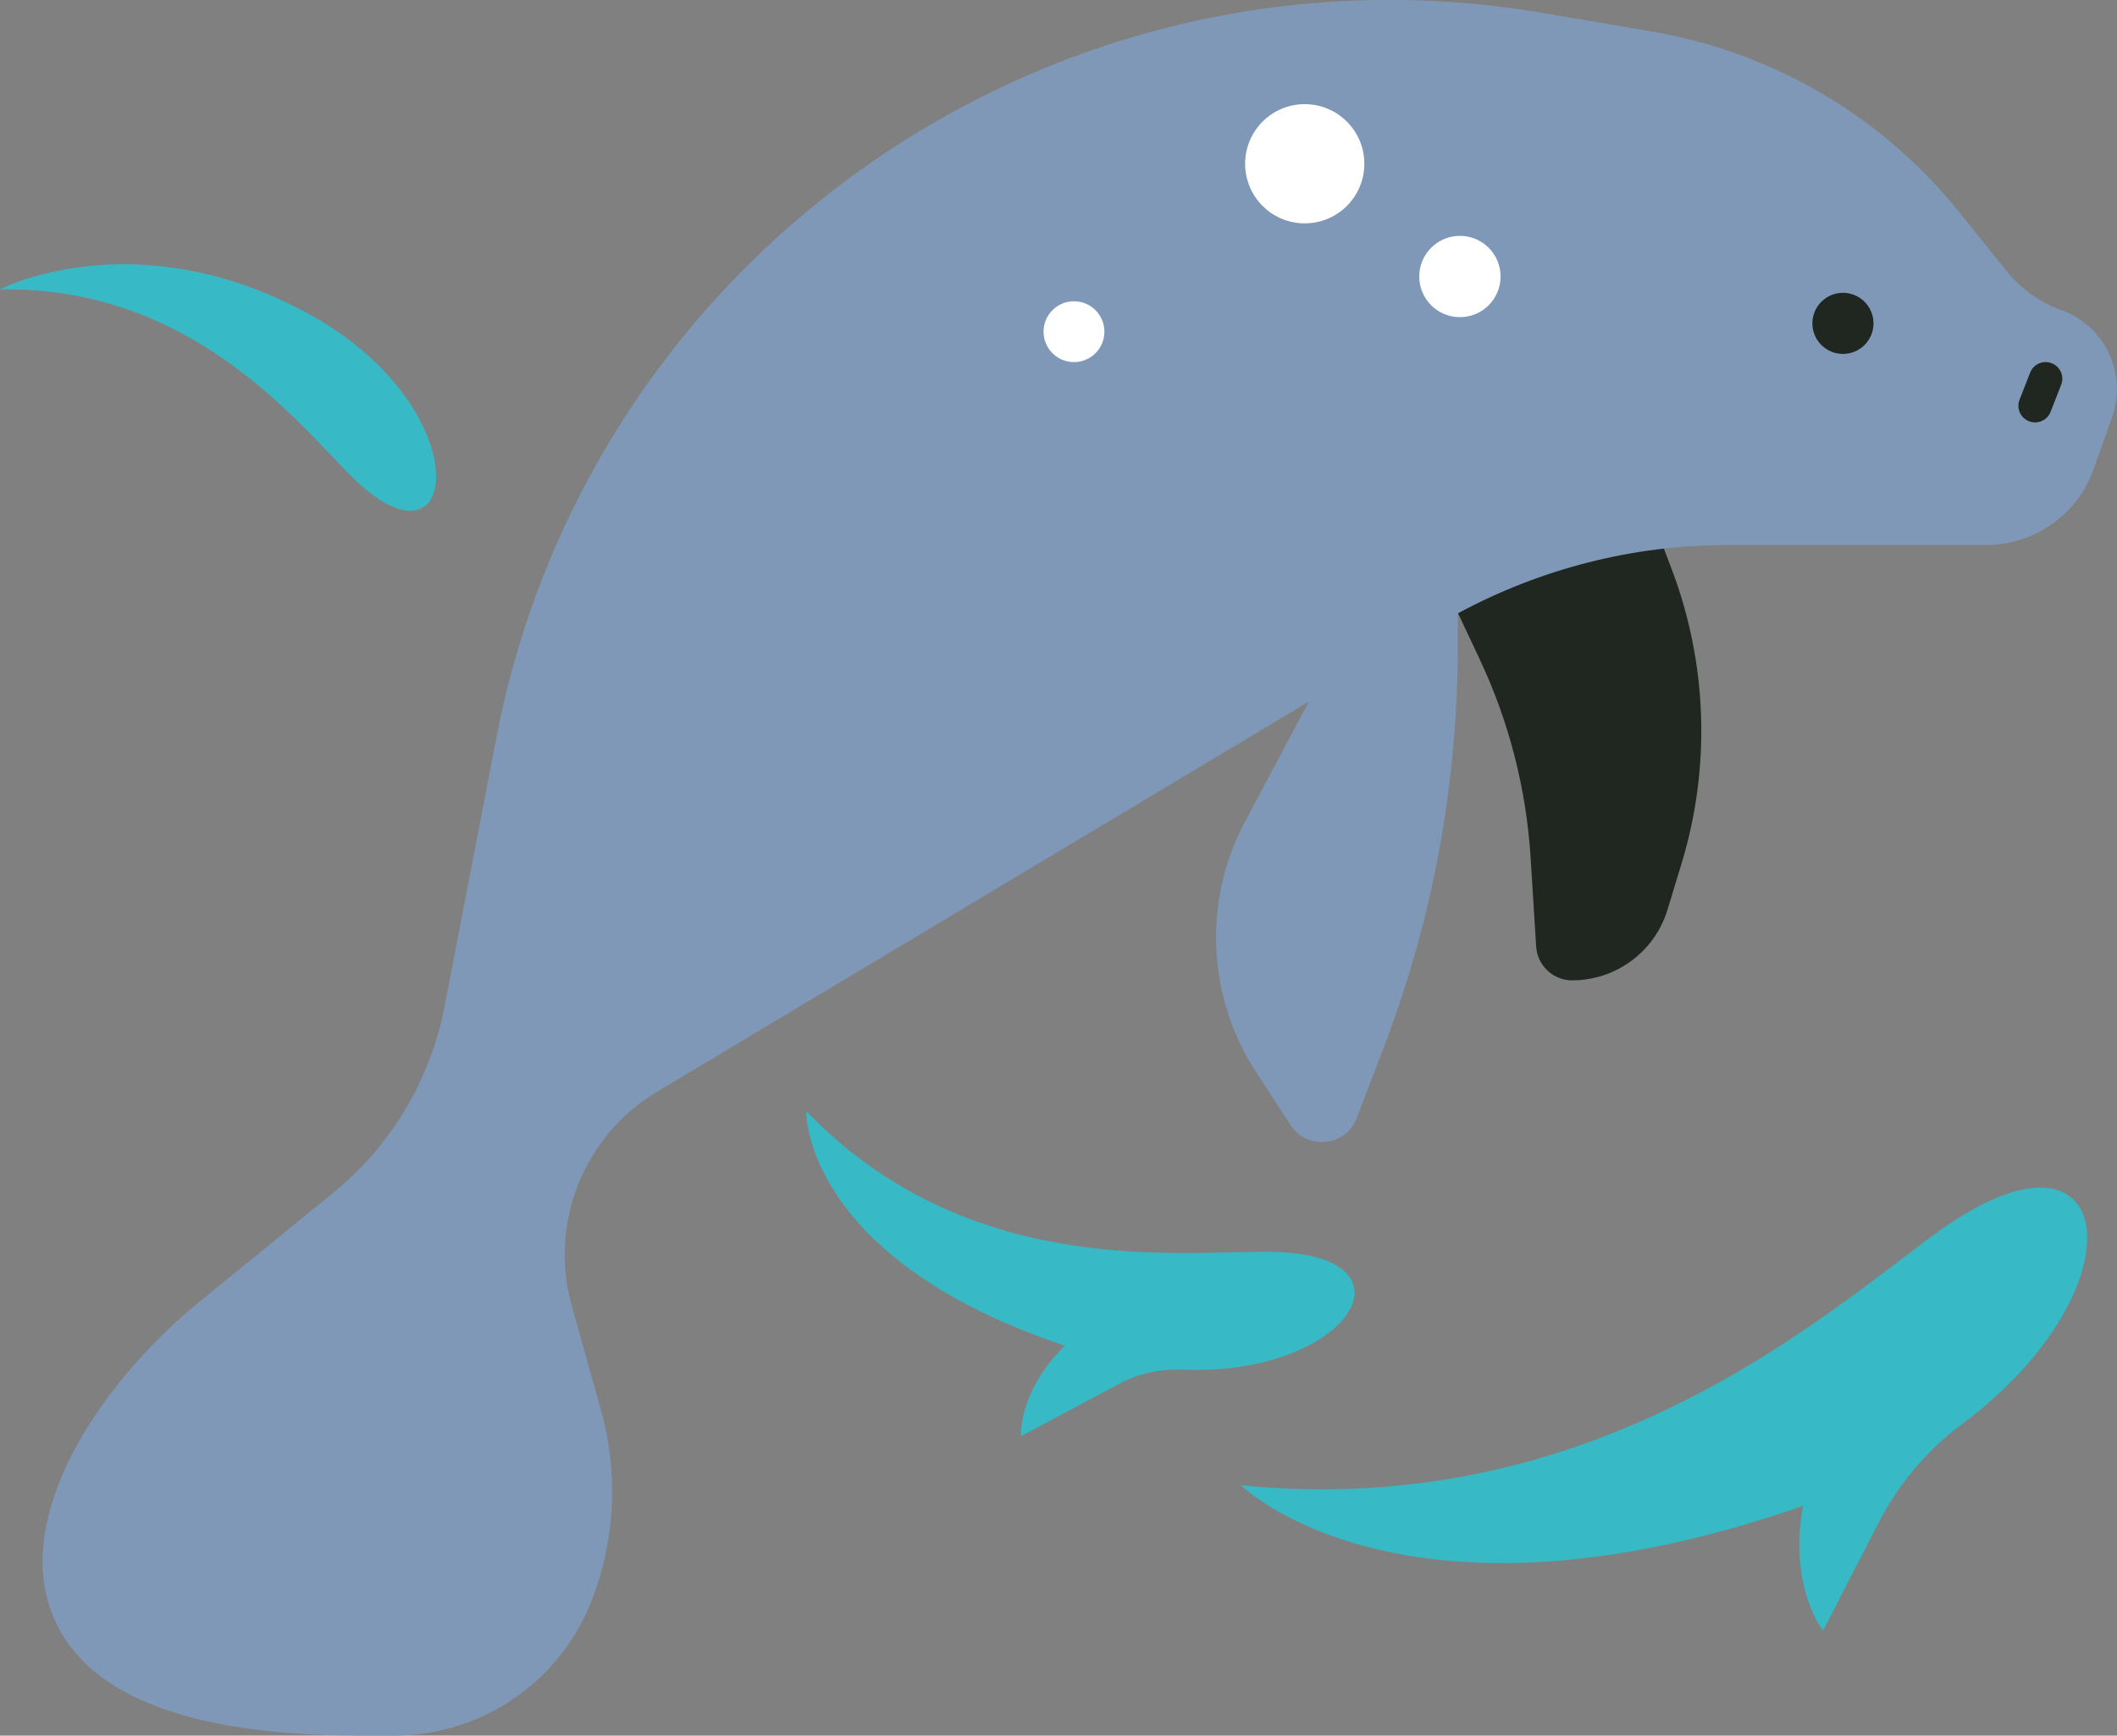 <?xml version="1.0" encoding="UTF-8"?>
<svg id="Layer_1" data-name="Layer 1" xmlns="http://www.w3.org/2000/svg" viewBox="0 0 320.73 262.94"><rect x="0" y="0" width="320.73" height="262.94" fill="#808080" stroke="none"/>
  <defs>
    <style>
      .cls-1 {
        fill: #8098b7;
      }

      .cls-1, .cls-2, .cls-3, .cls-4 {
        stroke-width: 0px;
      }

      .cls-2 {
        fill: #37bac6;
      }

      .cls-3 {
        fill: #202721;
      }

      .cls-4 {
        fill: #fff;
      }
    </style>
  </defs>
  <path class="cls-3" d="m214.55,79.42l9.63,20.46c4.44,9.44,7.06,19.63,7.71,30.04l.84,13.47c.18,2.88,2.57,5.13,5.46,5.13h0c6.64,0,12.51-4.35,14.44-10.7l2.14-7.03c4.44-14.62,3.91-30.3-1.51-44.58l-4.43-11.68-34.28,4.9Z"/>
  <path class="cls-1" d="m312.31,46.99c-3.26-1.17-6.13-3.22-8.3-5.92l-7.17-8.92c-11.67-14.52-28.25-24.26-46.61-27.38l-16.51-2.81C160.2-10.53,90.06,37.68,75.39,110.8l-8.03,41.66c-2.14,11.12-8.13,21.13-16.91,28.28l-20.97,17.07c-14.71,12.36-27.13,31.47-21.74,46.26,4.56,12.52,20.32,18.87,46.82,18.87h5.15c13.27,0,25.18-8.16,29.96-20.55h0c3.55-9.18,4.03-19.27,1.38-28.75l-4.43-15.83c-3.49-12.48,1.8-25.75,12.92-32.41l98.77-59.12-9.7,18.22c-6.37,11.98-5.74,26.47,1.65,37.85l5.25,8.08c2.53,3.89,8.4,3.27,10.05-1.07l4.13-10.81c7.35-19.24,11.13-39.65,11.16-60.24v-5.38c12.53-6.76,26.53-10.36,40.8-10.36h39.24c7.33,0,13.87-4.62,16.32-11.54l2.78-7.85c2.33-6.59-1.1-13.83-7.68-16.2Z"/>
  <circle class="cls-3" cx="279.21" cy="48.99" r="4.63"/>
  <path class="cls-3" d="m310.84,55.03c-1.3-.51-2.77.13-3.27,1.43l-1.6,4.09c-.51,1.3.13,2.77,1.43,3.27s2.77-.13,3.27-1.43l1.6-4.09c.51-1.3-.13-2.77-1.43-3.27Z"/>
  <circle class="cls-4" cx="197.67" cy="24.81" r="9.03"/>
  <circle class="cls-4" cx="221.18" cy="41.89" r="6.16"/>
  <circle class="cls-4" cx="162.71" cy="50.25" r="4.61"/>
  <path class="cls-2" d="m0,43.83s20.3-10.58,46.51,3.58c26.52,14.33,23.32,41.33,6.76,24.77-8.5-8.5-24.5-28.83-53.27-28.34Z"/>
  <path class="cls-2" d="m292.85,187.15c-17.47,12.92-51.8,43.19-104.84,37.86,0,0,24.47,24.31,85.15,3.12-2.24,12.31,3.04,18.91,3.04,18.91l8.31-16.17c3.03-5.89,7.31-11.09,12.63-15.04,28.16-20.94,23.8-49.45-4.29-28.67Z"/>
  <path class="cls-2" d="m191.87,189.64c-14.52,0-45.56,3.7-69.73-21.3,0,0-.54,22.24,39.18,35.53-7.1,6.99-6.64,13.71-6.64,13.71l14.9-7.95c2.93-1.56,6.23-2.27,9.54-2.13,25.57,1.07,36.93-17.86,12.75-17.86Z"/>
</svg>